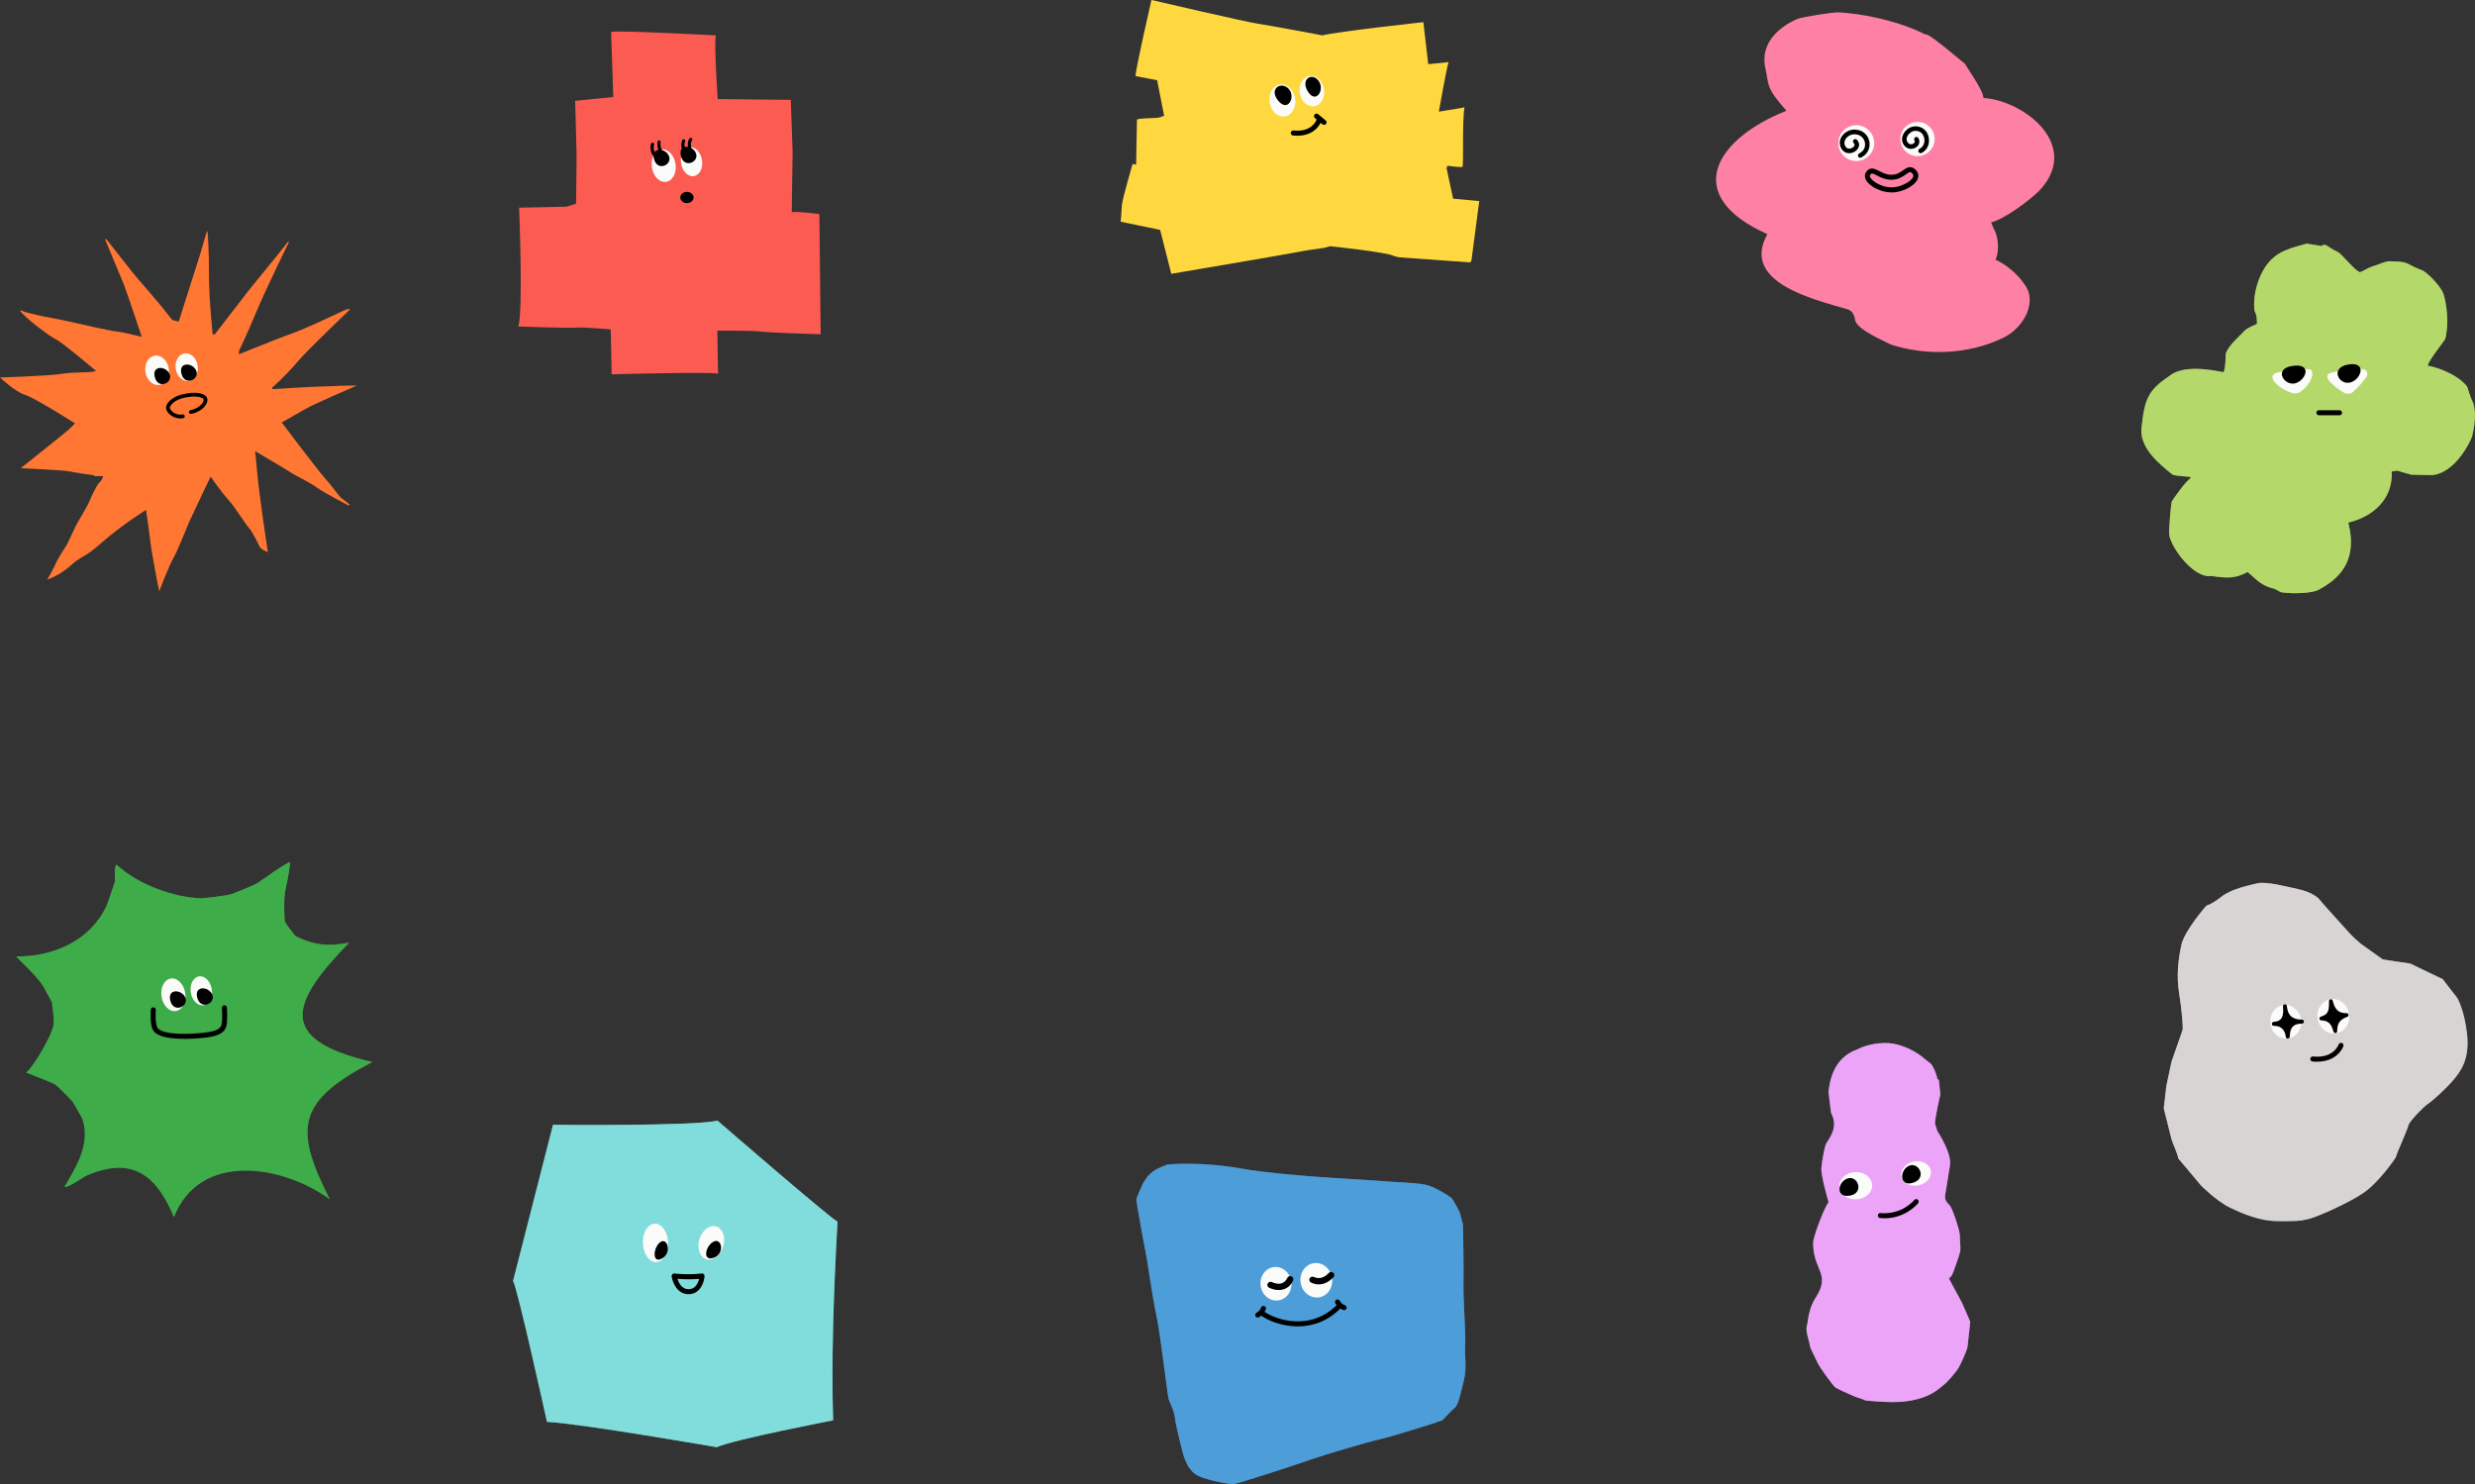 <?xml version="1.0" encoding="UTF-8"?>
<svg id="_レイヤー_1" data-name="レイヤー_1" xmlns="http://www.w3.org/2000/svg" viewBox="0 0 524.99 314.82">
  <rect x="0" y="0" width="524.99" height="314.82" fill="#333333" stroke="none"/>
  <g>
    <g>
      <path d="M176.72,301.28s-20.94,4.03-24.71,5.7c0,0-28.68-5-35.99-5.38,0,0-6.28-28.51-7.19-29.88l8.47-33.13s30.11.32,34.89-.89c0,0,24.04,20.83,25.46,21.43-.86,15.37-1.31,29.76-.93,42.15Z" style="fill: #80dddc;"/>
      <g style="opacity: .5;">
        <path d="M176.72,301.28s-20.94,4.03-24.71,5.7c0,0-28.68-5-35.99-5.38,0,0-6.28-28.51-7.19-29.88l8.47-33.13s30.11.32,34.89-.89c0,0,24.04,20.83,25.46,21.43-.86,15.37-1.31,29.76-.93,42.15Z" style="fill: #80dddc;"/>
      </g>
    </g>
    <g>
      <ellipse cx="150.88" cy="263.63" rx="3.63" ry="2.64" transform="translate(-145.24 331.31) rotate(-73.09)" style="fill: #fbfbfa;"/>
      <ellipse cx="139.04" cy="263.64" rx="2.67" ry="4.08" transform="translate(-10.42 5.76) rotate(-2.29)" style="fill: #fbfbfa;"/>
      <path d="M139.91,263.6c1.58-1.41,2.68,2,.65,3.27-2.22,1.39-2.07-2.01-.65-3.27Z"/>
      <path d="M151.26,263.43c1.86-1.07,2.53,2.48.21,3.33-2.53.93-1.88-2.37-.21-3.33Z"/>
      <path d="M146.06,274.52c-2.41,0-3.4-2.47-3.59-3.78-.02-.16.03-.33.15-.45.12-.12.28-.18.44-.16,3.05.35,5.76,0,5.78,0,.16-.02.32.03.44.14.12.11.18.27.17.43-.1,1.32-.93,3.82-3.39,3.82ZM143.7,271.27c.08.25.19.54.35.83.48.9,1.16,1.36,2.02,1.36,1.47,0,2.02-1.35,2.22-2.19-.92.08-2.62.16-4.58,0Z"/>
    </g>
  </g>
  <g>
    <g>
      <path d="M24.72,183.4c-.63.59-.25,2.84-.36,3.65-.08.14-1.63,4.97-1.8,5.16-3.46,7.41-11.36,10.73-19.06,10.66l.14.28s4.74,4.42,5.75,6.43c1.03,2.04,1.66,2.81,1.66,3.34s.67,3.84.14,5.16c-.5,1.91-4.02,8.18-5.64,9.43,0,0,5.47,2.1,6.15,2.55s3.65,3.48,3.82,3.79,1.96,3.45,1.96,3.45c1.8,5.44-1.43,10.4-3.79,14.43.64.38,3.85-2.01,4.77-2.41,9.56-4.09,14.71-.11,18.44,8.84,5.51-14.03,23.15-11.01,33.06-3.76-7.78-15.18-6.77-20.89,9.01-29.13-20.59-4.77-17.17-12.69-4.91-25.32-4.27.82-7.45.62-11.42-1.43,0,0-2.05-2.53-2.19-3.03s-.36-5.02.17-7.1c.53-2.08.95-5.44.95-5.44-.04-.59-6.39,4.01-6.98,4.38-.65.41-5.25,2.25-5.25,2.25-1.34.45-5.59.89-6.62.95-5.39-.08-13.39-2.77-18-7.13Z" style="fill: #3eac48;"/>
      <g style="opacity: .5;">
        <path d="M24.72,183.4c-.63.59-.25,2.84-.36,3.65-.08.14-1.63,4.97-1.8,5.16-3.46,7.41-11.36,10.73-19.06,10.66l.14.28s4.74,4.42,5.75,6.43c1.03,2.04,1.66,2.81,1.66,3.34s.67,3.84.14,5.16c-.5,1.91-4.02,8.18-5.64,9.43,0,0,5.47,2.1,6.15,2.55s3.65,3.48,3.82,3.79,1.96,3.45,1.96,3.45c1.8,5.44-1.43,10.4-3.79,14.43.64.38,3.85-2.01,4.77-2.41,9.56-4.09,14.71-.11,18.44,8.84,5.51-14.03,23.15-11.01,33.06-3.76-7.78-15.18-6.77-20.89,9.01-29.13-20.59-4.77-17.17-12.69-4.91-25.32-4.27.82-7.45.62-11.42-1.43,0,0-2.05-2.53-2.19-3.03s-.36-5.02.17-7.1c.53-2.08.95-5.44.95-5.44-.04-.59-6.39,4.01-6.98,4.38-.65.41-5.25,2.25-5.25,2.25-1.34.45-5.59.89-6.62.95-5.39-.08-13.39-2.77-18-7.13Z" style="fill: #3eac48;"/>
      </g>
    </g>
    <g>
      <ellipse cx="42.7" cy="210.17" rx="2.25" ry="3.1" transform="translate(-32.15 9.19) rotate(-8.94)" style="fill: #fbfbfa;"/>
      <ellipse cx="36.78" cy="211.01" rx="2.54" ry="3.49" transform="translate(-32.35 8.28) rotate(-8.94)" style="fill: #fbfbfa;"/>
      <path d="M39.23,211.45c1.02,1.91-2.19,3.53-3.03,1.04-.91-2.72,2.11-2.75,3.03-1.04Z"/>
      <path d="M44.94,210.81c1.02,1.91-2.19,3.53-3.03,1.04-.91-2.72,2.11-2.75,3.03-1.04Z"/>
      <path d="M39.06,220.35c-2.33,0-4.87-.26-6.09-1.24-.52-.42-.7-.96-.79-1.32-.3-1.22-.25-2.43-.2-3.61.01-.29.26-.52.56-.51.29.01.52.26.51.56-.05,1.1-.1,2.24.17,3.31.09.36.21.57.43.75,1.57,1.28,6.87,1.13,10.05.71.92-.12,2.21-.35,2.85-.92.45-.4.52-.96.55-1.54.05-.91.04-1.83-.03-2.73-.02-.29.2-.55.49-.57.29-.02.55.2.57.49.07.95.08,1.91.03,2.87-.04.75-.14,1.6-.9,2.28-.86.77-2.28,1.04-3.43,1.19-.17.02-2.35.3-4.78.3Z"/>
    </g>
  </g>
  <g>
    <g>
      <path d="M500.81,200.23s-1.74-1.47-2.66-2.53-5.88-6.47-6.11-6.84-1.65-1.61-4.32-2.2c-2.66-.6-7.02-1.74-8.91-1.29s-5.51,1.19-7.62,2.85c-2.11,1.65-3.17,1.88-3.17,1.88,0,0-4.68,5.28-5.33,8.4s-1.06,6.43-.46,10.19c.6,3.76.87,7.35.73,7.8s-2.34,6.7-2.34,6.7l-1.1,5.14-.55,4.77s1.52,5.97,1.65,6.57,1.42,3.35,1.42,4.04l4.82,5.74s3.26,3.31,6.11,4.68c2.85,1.38,6.43,2.89,10.19,2.89s4.36.05,6.38-.41,8.54-3.41,11.62-5.46c3.55-2.37,6.98-7.58,6.98-7.58l.43-1.19s2.18-5.05,2.32-5.74,3.03-3.76,4.13-4.5,3.81-3.21,5.33-5c1.52-1.79,3.49-4.32,2.98-9.5-.51-5.19-2.07-7.9-2.07-7.9l-3.12-4.04-6.89-3.31-3.44-.51-2.39-.37-4.64-3.31Z" style="fill: #d8d4d4;"/>
      <g style="opacity: .5;">
        <path d="M500.81,200.23s-1.74-1.47-2.66-2.53-5.88-6.47-6.11-6.84-1.65-1.61-4.32-2.2c-2.66-.6-7.02-1.74-8.91-1.29s-5.51,1.19-7.62,2.85c-2.11,1.65-3.17,1.88-3.17,1.88,0,0-4.68,5.28-5.33,8.4s-1.06,6.43-.46,10.19c.6,3.76.87,7.35.73,7.8s-2.34,6.7-2.34,6.7l-1.1,5.14-.55,4.77s1.52,5.97,1.65,6.57,1.42,3.35,1.42,4.04l4.82,5.74s3.26,3.31,6.11,4.68c2.85,1.38,6.43,2.89,10.19,2.89s4.36.05,6.38-.41,8.54-3.41,11.62-5.46c3.55-2.37,6.98-7.58,6.98-7.58l.43-1.19s2.18-5.05,2.32-5.74,3.03-3.76,4.13-4.5,3.81-3.21,5.33-5c1.52-1.79,3.49-4.32,2.98-9.5-.51-5.19-2.07-7.9-2.07-7.9l-3.12-4.04-6.89-3.31-3.44-.51-2.39-.37-4.64-3.31Z" style="fill: #d8d4d4;"/>
      </g>
    </g>
    <g>
      <ellipse cx="494.95" cy="215.56" rx="3.37" ry="3.67" transform="translate(-27.49 79.55) rotate(-8.94)" style="fill: #fbfbfa;"/>
      <ellipse cx="484.84" cy="216.72" rx="3.28" ry="3.57" transform="translate(-27.79 78) rotate(-8.94)" style="fill: #fbfbfa;"/>
      <path d="M491.53,225.22c-.31,0-.65-.02-1-.05-.29-.03-.51-.29-.48-.59.03-.29.29-.51.59-.48,4.38.45,5.41-2.5,5.42-2.53.09-.28.39-.43.67-.34.28.09.43.39.34.67-.01.04-.34.99-1.32,1.86-.77.69-2.11,1.44-4.22,1.44Z"/>
      <g>
        <path d="M484.66,213.48c.36,3.15-1.07,3.6-2.35,3.72,2.86-.05,2.97,2.69,2.97,2.69.03-2.34,1.12-3.13,2.99-3.15-1.92,0-3.42-.8-3.61-3.26Z"/>
        <path d="M485.27,220.31c-.23,0-.41-.18-.42-.41,0,0-.03-.61-.37-1.2-.43-.74-1.15-1.11-2.16-1.09h0c-.22,0-.41-.18-.42-.4-.01-.23.16-.43.38-.45.56-.05,1.18-.17,1.57-.65.38-.46.52-1.25.43-2.33-.01-.1-.02-.19-.03-.29-.02-.23.15-.43.38-.46.23-.02.44.14.46.37.01.1.02.2.03.29.22,1.76,1.23,2.59,3.16,2.59.23,0,.42.19.42.42s-.19.42-.42.43c-1.81.01-2.55.8-2.57,2.73,0,.23-.19.42-.42.42h0ZM484,217.12c.52.26.88.64,1.14,1.04.23-.61.61-1.07,1.12-1.37-.53-.24-.96-.59-1.29-1.04-.11.36-.26.66-.47.92-.15.19-.32.33-.5.45Z"/>
      </g>
      <g>
        <path d="M494.41,212.35c.11,2.82-.67,3.19-2.03,3.69,2.29.04,2.66,1.71,2.98,2.69-.02-1.76.59-2.77,2.41-3.42-1.56,0-2.73-.46-3.36-2.96Z"/>
        <path d="M495.36,219.13c-.17,0-.33-.11-.38-.28l-.06-.2c-.31-.97-.69-2.18-2.54-2.21-.19,0-.36-.14-.39-.33s.08-.38.26-.44c1.21-.44,1.87-.69,1.77-3.3,0-.21.14-.38.34-.41.21-.03.4.1.44.3.55,2.22,1.51,2.65,2.97,2.65.19,0,.36.14.39.33s-.08.38-.26.45c-1.58.57-2.16,1.39-2.14,3.04,0,.2-.14.37-.33.4-.02,0-.04,0-.07,0ZM493.69,215.87c.73.28,1.18.76,1.48,1.28.22-.67.62-1.2,1.23-1.61-.63-.19-1.22-.58-1.68-1.35-.17.86-.52,1.34-1.02,1.68Z"/>
      </g>
    </g>
  </g>
  <g>
    <g>
      <path d="M413.4,271.21l2.77,5.12,1.75,4.04s-.49,4.65-.58,5.33-1.55,3.98-2.08,4.74-2.24,2.83-3.05,3.39-3.31,3.58-10.85,3.58c-1.25,0-5.65-.24-5.85-.42s-2.15-.72-2.77-1.05-3.09-1.28-3.62-1.82c-.33-.33-3.05-3.82-3.73-5.36-.68-1.54-1.42-2.66-1.51-3.47s-.95-3.01-.62-4.01.19-3.54,2.03-6.26c3.11-4.99-.9-5.72-.67-11.68.38-2.13,2.46-7.32,3.25-8.36,0,0-1.68-5.69-1.52-7.3.16-1.61.68-4.48,1.03-5.15,1.55-2.27,2.29-4.01,1.01-6.51l-.54-4.5c.49-3.99,1.99-7.43,6.07-8.9,1.48-.79,4-1.5,6.63-1.35,3.47.2,6.62,2.4,7.29,3s1.45,1.15,1.57,1.23c.67.44,1.68,3.28,1.47,3.27l.39.35.31,3.01s-1.21,5.19-1.12,6.26l.49,1.55s3.09,4.59,2.67,7.26-.91,5.55-1.03,6.4.36,1.51.93,2.02,2.21,5.43,2.19,6.43.24,2.66.06,3.49-1.51,4.56-1.71,4.91-.67.75-.67.75Z" style="fill: #eca4f9;"/>
      <g style="opacity: .5;">
        <path d="M413.4,271.21l2.77,5.12,1.75,4.04s-.49,4.65-.58,5.33-1.55,3.98-2.08,4.74-2.24,2.83-3.05,3.39-3.31,3.58-10.85,3.58c-1.25,0-5.65-.24-5.85-.42s-2.15-.72-2.77-1.05-3.09-1.28-3.62-1.82c-.33-.33-3.05-3.82-3.73-5.36-.68-1.54-1.42-2.66-1.51-3.47s-.95-3.01-.62-4.01.19-3.54,2.03-6.26c3.11-4.99-.9-5.72-.67-11.68.38-2.13,2.46-7.32,3.25-8.36,0,0-1.68-5.69-1.52-7.3.16-1.61.68-4.48,1.03-5.15,1.55-2.27,2.29-4.01,1.01-6.51l-.54-4.5c.49-3.99,1.99-7.43,6.07-8.9,1.48-.79,4-1.5,6.63-1.35,3.47.2,6.62,2.4,7.29,3s1.45,1.15,1.57,1.23c.67.44,1.68,3.28,1.47,3.27l.39.35.31,3.01s-1.21,5.19-1.12,6.26l.49,1.55s3.09,4.59,2.67,7.26-.91,5.55-1.03,6.4.36,1.51.93,2.02,2.21,5.43,2.19,6.43.24,2.66.06,3.49-1.51,4.56-1.71,4.91-.67.75-.67.75Z" style="fill: #eca4f9;"/>
      </g>
    </g>
    <g>
      <ellipse cx="406.45" cy="248.88" rx="3.18" ry="2.57" transform="translate(-41.5 86.14) rotate(-11.51)" style="fill: #fbfbfa;"/>
      <ellipse cx="393.64" cy="251.5" rx="3.49" ry="2.89" transform="translate(-10.89 17.92) rotate(-2.57)" style="fill: #fbfbfa;"/>
      <path d="M391.77,250.02c2.29-.91,3.71,2.93.79,3.56-3.2.69-2.85-2.74-.79-3.56Z"/>
      <path d="M404.71,247.4c2.12-1.26,4.12,2.32,1.34,3.39-3.05,1.18-3.24-2.26-1.34-3.39Z"/>
      <path d="M399.74,258.41c-.3,0-.62-.01-.94-.04-.29-.03-.51-.29-.48-.58.03-.29.29-.51.58-.48,4.5.41,7.03-2.63,7.14-2.76.19-.23.52-.26.75-.08.23.18.26.52.08.75-.11.14-2.63,3.2-7.13,3.2Z"/>
    </g>
  </g>
  <g>
    <path d="M152.24,21.01s-.82-11.91-.39-13.5c0,0-20.32-1.11-22.23-.75l.47,13.81-8.09.82s.27,9.13.29,11.22c.03,2.09-.11,10.44-.1,10.55s-2.09.68-2.09.68l-9.99.21s.88,21.57-.15,25.21c0,0,11.2.39,12.36.23s7.23.39,7.23.39l.19,9.52s21.06-.56,22.57-.14l-.15-9.12s7.17-.07,9.29.2,12.63.56,12.63.56l-.28-25.5s-5.05-.66-5.86-.37l.19-12.8-.39-11.05-15.49-.17Z" style="fill: #fb5b51;"/>
    <ellipse cx="146.69" cy="34.29" rx="2.25" ry="3.1" transform="translate(-3.55 23.22) rotate(-8.94)" style="fill: #fbfbfa;"/>
    <ellipse cx="140.78" cy="35.13" rx="2.53" ry="3.48" transform="translate(-3.75 22.31) rotate(-8.94)" style="fill: #fbfbfa;"/>
    <path d="M141.82,32.93c1.02,1.91-2.19,3.52-3.02,1.04-.91-2.72,2.11-2.75,3.02-1.04Z"/>
    <path d="M147.53,32.3c1.02,1.91-2.19,3.52-3.02,1.04-.91-2.72,2.11-2.75,3.02-1.04Z"/>
    <ellipse cx="145.71" cy="41.89" rx="1.41" ry="1.19"/>
    <path d="M138.95,33.25s-.09,0-.13-.03c-.71-.29-1.03-1.88-.71-2.74.06-.17.26-.26.43-.2.17.06.26.26.2.43-.25.68.09,1.79.34,1.89.17.07.25.26.18.44-.05.13-.18.21-.31.21Z"/>
    <path d="M140.08,32.26c-.12,0-.23-.06-.29-.18-.31-.59-.42-1.26-.32-2.02.03-.18.19-.31.38-.28.18.03.31.19.28.38-.08.61,0,1.15.25,1.61.09.16.03.36-.14.45-.05.03-.1.04-.16.04Z"/>
    <path d="M145.03,31.99c-.13,0-.26-.08-.31-.21-.27-.66-.27-1.44,0-2.05.07-.17.27-.24.44-.17.17.07.24.27.17.44-.2.44-.2,1.04,0,1.53.07.17-.01.37-.18.43-.04.02-.08.02-.13.02Z"/>
    <path d="M146.3,31.62c-.18,0-.33-.14-.33-.33,0-.06-.01-.13-.03-.21-.06-.37-.16-.99.3-1.69.1-.15.31-.2.46-.09.15.1.2.31.09.46-.32.48-.25.89-.2,1.22.02.11.03.21.03.3,0,.18-.14.34-.33.34h0Z"/>
  </g>
  <g>
    <g>
      <path d="M478.74,68.71c0-.82-.02-1.95-.5-2.74-.52-3.34.94-8.92,4.21-11.49,1.83-1.59,4.91-2.22,6.82-2.8,0,0,3.2.5,3.2.5,0,0,.42-.59,1.3.04s2.01,1.21,2.28,1.32c.79.51,3.53,3.92,4.52,4.19.25.04,1.78-.94,2.53-1.17,1.54-.44,3.12-1.31,4.1-1.13,4.04.07,2.96.53,6.4,1.84.73.04,4.02,3.18,4.69,5.06.47,1.32,1.01,4.67.77,7.2-.23,2.09-.4,2.39-.4,2.39-.11.31-4.11,5.32-3.62,5.67,2.36.39,6.5,2.05,8.31,4.46,0,0,.75,2.47,1,2.85.82,1.48.84,4.41,0,7.76-1.61,3.83-4.94,7.95-8.58,8.12,0,0-4.33-.1-4.33-.1l-2.99-.86-1.13.19c.31,5.74-3.83,9.56-9.21,10.84,1.87,7.25-.97,11.58-6.59,14.4-2.98,1-8.21.44-7.87.27l-1.15-.61c-2.92-.71-3.62-1.78-5.73-3.58-2.68,1.43-4.32,1.33-7.7.84-3.65.64-8.62-6.02-8.94-8.79-.13-.98.38-6.51.54-6.95s3.16-4.63,4-4.96l-.06-.33s-2.78-.15-3.7-.42c-2.68-2.12-7.39-5.83-6.61-10.31.61-5.88,1.52-7.72,5.76-10.58,3.01-2.56,9.06-1.36,11.59-.88.43-.77.45-3.01.46-3.87.55-1.71,2.48-3.33,3.91-4.83.44-.63,2.72-1.53,2.72-1.53Z" style="fill: #b4d869;"/>
      <g style="opacity: .5;">
        <path d="M478.74,68.71c0-.82-.02-1.95-.5-2.74-.52-3.34.94-8.92,4.21-11.49,1.83-1.59,4.91-2.22,6.82-2.8,0,0,3.2.5,3.2.5,0,0,.42-.59,1.3.04s2.01,1.21,2.28,1.32c.79.51,3.53,3.92,4.52,4.19.25.04,1.78-.94,2.53-1.17,1.54-.44,3.12-1.31,4.1-1.13,4.04.07,2.96.53,6.4,1.84.73.04,4.02,3.18,4.69,5.06.47,1.32,1.01,4.67.77,7.2-.23,2.09-.4,2.39-.4,2.39-.11.31-4.11,5.32-3.62,5.67,2.36.39,6.5,2.05,8.31,4.46,0,0,.75,2.47,1,2.85.82,1.48.84,4.41,0,7.76-1.61,3.83-4.94,7.95-8.58,8.12,0,0-4.33-.1-4.33-.1l-2.99-.86-1.13.19c.31,5.74-3.83,9.56-9.21,10.84,1.87,7.25-.97,11.58-6.59,14.4-2.98,1-8.21.44-7.87.27l-1.15-.61c-2.92-.71-3.62-1.78-5.73-3.58-2.68,1.43-4.32,1.33-7.7.84-3.65.64-8.62-6.02-8.94-8.79-.13-.98.38-6.51.54-6.95s3.16-4.63,4-4.96l-.06-.33s-2.78-.15-3.7-.42c-2.68-2.12-7.39-5.83-6.61-10.31.61-5.88,1.52-7.72,5.76-10.58,3.01-2.56,9.06-1.36,11.59-.88.43-.77.45-3.01.46-3.87.55-1.71,2.48-3.33,3.91-4.83.44-.63,2.72-1.53,2.72-1.53Z" style="fill: #b4d869;"/>
      </g>
    </g>
    <g>
      <path d="M494.86,78.96c.91-.15,4.13-.94,6.41-.66.8.1,1.12,1.01.66,1.67-.85,1.2-1.8,2.32-2.95,3.28-.41.34-1.26.35-1.72.09-2.13-1.22-5.38-3.87-2.39-4.37Z" style="fill: #fbfbfa;"/>
      <path d="M498.62,81.11c-2.48.74-4.53-3.12-.5-3.79,4.02-.67,2.73,3.13.5,3.79Z"/>
      <path d="M496.26,88.08h-4.38c-.29,0-.53-.24-.53-.53s.24-.53.53-.53h4.38c.29,0,.53.24.53.53s-.24.53-.53.53Z"/>
      <path d="M483.31,78.96c.91-.15,4.13-.94,6.41-.66.8.1.92.91.66,1.67-.45,1.28-1.23,2.36-2.69,3.29-.45.28-1.14.21-1.65.05-3.03-.99-5.68-3.84-2.73-4.34Z" style="fill: #fbfbfa;"/>
      <path d="M487.06,81.25c-2.39.87-4.99-2.95-.91-3.61,4.36-.71,3.06,2.83.91,3.61Z"/>
    </g>
  </g>
  <g>
    <path d="M378.94,23.49c-4.44-5.05-3.62-5.1-4.56-9.5-.86-4.85,2.92-8.31,6.97-10.01,1.27-.43,6.92-1.29,8.23-1.36,5.54.16,13.56,1.97,18.77,4.68.59-.57,7.93,5.92,8.42,6.19.19.44,4.12,5.97,3.93,7.29,8.94.6,20.91,10.29,11.76,19.78-1.97,1.92-7.2,5.91-10.11,6.61l.48,1.19c1.02,1.64,1.37,4.69.45,6.75,2.19.87,4.83,3.19,6.12,5.17,2.82,3.54.07,9.19-4.56,11.41-7.44,3.56-16.21,3.81-23.74,1.4-.96-.53-7.13-3.11-7.58-5.1-.12-.51-.21-2.01-1.75-2.42-7.4-2.15-22.53-5.76-16.88-15.9-18.55-8.31-10.82-20.31,4.04-26.18Z" style="fill: #ff80a5;"/>
    <g>
      <path d="M401.22,40.82c-2.14,0-4.61-1.2-5.4-2.62-.32-.58-.33-1.16-.03-1.64.83-1.32,1.92-.75,2.79-.3.72.38,1.54.81,2.64.81s1.84-.5,2.46-.95c.73-.52,1.64-1.16,2.71-.06.53.55.67,1.24.37,1.93-.63,1.48-3.27,2.84-5.55,2.84ZM397.09,36.8c-.17,0-.26.11-.4.32-.04.06-.14.22.06.56.53.96,2.6,2.07,4.47,2.07s4.15-1.2,4.56-2.19c.13-.3.08-.53-.16-.77h0c-.41-.42-.53-.37-1.33.19-.68.48-1.62,1.15-3.08,1.15-1.36,0-2.39-.54-3.13-.93-.53-.28-.81-.4-.99-.4Z"/>
      <circle cx="406.74" cy="29.49" r="3.63" style="fill: #fbfbfa;"/>
      <circle cx="393.75" cy="30.36" r="3.8" style="fill: #fbfbfa;"/>
      <path d="M394.6,33.47c-.18,0-.35-.1-.44-.27-.12-.24-.02-.53.22-.65,1.15-.56,1.36-1.64,1.18-2.4-.18-.77-.86-1.67-2.2-1.67-.75,0-1.51.42-1.89,1.04-.17.27-.4.83-.07,1.46.25.48.64.57.91.55.44-.02.9-.31,1.04-.65.05-.12.08-.31-.16-.55-.19-.19-.18-.5,0-.69.19-.19.5-.18.69,0,.45.46.58,1.04.36,1.59-.27.69-1.06,1.22-1.89,1.26-.79.04-1.45-.35-1.83-1.08-.4-.77-.36-1.65.11-2.41.56-.92,1.63-1.51,2.72-1.51,1.58,0,2.81.95,3.15,2.42.27,1.19-.15,2.74-1.7,3.49-.07.03-.14.05-.21.05Z"/>
      <path d="M407.39,32.49c-.18,0-.35-.1-.44-.27-.12-.24-.02-.53.22-.65.94-.45,1.16-1.53.98-2.33-.08-.35-.45-1.49-1.84-1.49h0c-.64,0-1.31.42-1.67,1.04-.12.22-.38.77-.08,1.28.25.43.58.53.82.53,0,0,0,0,0,0,.3,0,.6-.16.73-.39.08-.14.08-.29-.02-.44-.14-.23-.06-.53.17-.66.23-.14.53-.06.66.17.27.45.28.97.03,1.42-.3.53-.91.87-1.57.88h-.01c-.68,0-1.28-.37-1.65-1.01-.39-.67-.36-1.49.07-2.25.53-.93,1.52-1.53,2.51-1.53h0c1.38,0,2.48.88,2.79,2.24.33,1.43-.29,2.84-1.5,3.43-.07.03-.14.05-.21.05Z"/>
    </g>
  </g>
  <g>
    <path d="M72.52,105.78c-.88-.83-2.4-3.08-3.72-4.5-1.32-1.42-9.04-11.67-9.04-11.67,0,0,2.91-1.61,4.87-2.78s11.07-5.04,11.07-5.04c0,0-2.54,0-3.22.03s-3.36.17-4.52.17-10.15.55-10.15.55l-.12-.29s2.82-2.43,5.25-5.32c2.43-2.89,11.38-11.35,11.38-11.35,0,0-.55-.07-.88.07s-5.63,2.6-6.73,3.11-4.43,1.9-5.49,2.23-10.57,4.17-10.57,4.17l.07-.8s1.21-2.38,3.51-7.87,6.99-15,6.99-15v-.37s-1.83,2.3-2.34,2.96c-.51.66-5.09,6.22-6.07,7.46s-7.21,9.33-7.21,9.33l-.48.11s-.84-8.12-.8-12.88-.27-8.78-.27-8.78l-.14-.37s-1.3,4.46-1.43,4.89-4.57,14.38-4.57,14.38l-1.37-.35-2.47-3.1s-4.39-5.18-4.94-5.76-6.47-8.16-6.47-8.16l-.43-.2s3.53,8.43,4.04,9.68,3.8,11.12,3.8,11.12c0,0-4.07-1-4.77-1.05s-4.22-.73-4.85-.9-8.21-1.86-9.5-2.06-5.47-1.11-6.08-1.43-.61-.14-.61-.14c.73,1.33,6.44,5.62,7.62,6.12s8.5,6.69,8.5,6.69l-.77.18c-.77.18-4.23.05-6.55.45-2.32.41-13.05.77-13.05.77,0,0,3.23,3.05,5.23,3.64,2,.59,10.69,6.09,10.69,6.09,0,0-.86.82-1.36,1.32s-10.16,8.17-10.16,8.17c0,0,8.64.43,9.74.61s4.75.81,5.21.81.74.28.74.28h1.78s-.15.76-.76,1.3-1.81,3.21-2.3,4.35c-.49,1.14-2.48,4.31-2.71,4.83s-1.76,3.75-1.86,3.95-2.12,3.26-2.35,3.95c-.23.69-1.89,3.59-1.89,3.59,0,0,2.75-.96,5.05-3.07s2.79-1.47,6.41-4.7c3.95-3.53,9.5-7.05,9.5-7.05,0,0,.64,4.26.93,6.81.29,2.55,1.86,10.48,1.86,10.48,0,0,2.06-5.39,3.04-7.1s2.84-6.51,3.33-7.64,4.55-9.6,4.55-9.6c0,0,2.15,3.13,3.77,4.94s3.67,5.24,4.41,6.02,2.3,4.06,2.3,4.06c.47.5,1.07.75,1.66,1.03,0,0-.78-5.19-.98-6.71-.2-1.52-1.08-7.78-1.17-9.06-.1-1.27-.54-5.68-.54-5.68,0,0,7.05,4.16,7.83,4.7s3.36,1.68,5.34,3.08c1.64,1.17,6.72,3.79,6.72,3.79l.08-.32-1.56-1.22Z" style="fill: #f73; fill-rule: evenodd;"/>
    <g>
      <ellipse cx="39.61" cy="77.89" rx="2.35" ry="2.96" transform="translate(-11.63 7.1) rotate(-8.94)" style="fill: #fbfbfa;"/>
      <ellipse cx="33.32" cy="78.55" rx="2.5" ry="3.14" transform="translate(-11.8 6.13) rotate(-8.94)" style="fill: #fbfbfa;"/>
      <path d="M35.9,79.2c1.01,1.89-2.17,3.48-2.99,1.03-.9-2.69,2.09-2.72,2.99-1.03Z"/>
      <path d="M41.55,78.48c1.01,1.89-2.17,3.48-2.99,1.03-.9-2.69,2.09-2.72,2.99-1.03Z"/>
      <path d="M38.27,88.76c-1,0-2.01-.46-2.63-1.25-.25-.31-.38-.61-.41-.91-.04-.43.13-.87.52-1.31.89-1.02,2.29-1.64,4.28-1.89.85-.11,1.95-.18,2.96.2.43.16.71.38.87.66.24.44.18,1.01-.18,1.57-.61.97-1.71,1.67-3.12,1.97-.22.05-.43-.09-.48-.31-.05-.22.09-.43.31-.48.69-.15,1.94-.56,2.61-1.61.15-.23.27-.56.16-.76-.06-.11-.21-.21-.45-.3-.85-.31-1.82-.25-2.58-.15-1.79.22-3.02.75-3.77,1.62-.24.27-.35.51-.33.72.01.14.09.3.24.48.57.71,1.55,1.07,2.44.9.22-.04.43.1.47.32.04.22-.1.43-.32.47-.19.04-.38.05-.58.05Z"/>
    </g>
  </g>
  <g>
    <g>
      <path d="M309.68,257.31l.62,2.31.04.52s.16,9.12.09,12.46c-.07,3.19.52,10.43.35,12.69-.17,2.28.41,4.7-.23,7.32s-1.17,5.35-1.92,5.96-2.67,2.7-2.67,2.7c-1.2.48-11.03,3.55-13.39,4.06s-12.13,3.41-14.72,4.33c-2.59.93-15.25,5.07-16.17,5.14s-6.89-1-8.31-2.22c-1.42-1.22-1.93-2.73-2.21-3.49s-1.74-6.58-1.94-8.3c-.2-1.72-1.08-3.16-1.33-3.99-.25-.83-1.8-14.2-2.61-17.82s-1.86-11.44-2.31-13.55c-.45-2.1-1.89-10.31-1.93-10.85s1.4-3.55,1.4-3.55c.91-1.36,1.39-2.74,5.23-4.01,0,0,6.56-.75,15.83.88,9.27,1.63,26.42,2.32,29.59,2.62s8.11.32,10,.97c1.89.65,4.47,2.34,4.82,2.64s1.78,3.15,1.78,3.15Z" style="fill: #4c9dd8;"/>
      <g style="opacity: .5;">
        <path d="M309.68,257.31l.62,2.31.04.52s.16,9.12.09,12.46c-.07,3.19.52,10.43.35,12.69-.17,2.28.41,4.7-.23,7.32s-1.17,5.35-1.92,5.96-2.67,2.7-2.67,2.7c-1.2.48-11.03,3.55-13.39,4.06s-12.13,3.41-14.72,4.33c-2.59.93-15.25,5.07-16.17,5.14s-6.89-1-8.31-2.22c-1.42-1.22-1.93-2.73-2.21-3.49s-1.74-6.58-1.94-8.3c-.2-1.72-1.08-3.16-1.33-3.99-.25-.83-1.8-14.2-2.61-17.82s-1.86-11.44-2.31-13.55c-.45-2.1-1.89-10.31-1.93-10.85s1.4-3.55,1.4-3.55c.91-1.36,1.39-2.74,5.23-4.01,0,0,6.56-.75,15.83.88,9.27,1.63,26.42,2.32,29.59,2.62s8.11.32,10,.97c1.89.65,4.47,2.34,4.82,2.64s1.78,3.15,1.78,3.15Z" style="fill: #4c9dd8;"/>
      </g>
    </g>
    <g>
      <ellipse cx="279.23" cy="271.56" rx="3.37" ry="3.67" transform="translate(-38.82 46.7) rotate(-8.94)" style="fill: #fbfbfa;"/>
      <ellipse cx="270.67" cy="272.3" rx="3.28" ry="3.57" transform="translate(-39.04 45.38) rotate(-8.94)" style="fill: #fbfbfa;"/>
      <path d="M271.22,273.64c-.63,0-1.31-.16-2-.48-.33-.15-.48-.55-.33-.88.15-.33.55-.48.88-.33.83.38,1.59.46,2.2.22.48-.18.85-.56,1.08-1.09.15-.34.54-.49.88-.35.34.15.49.54.35.88-.37.87-1,1.49-1.82,1.81-.39.15-.8.22-1.23.22Z"/>
      <path d="M279.74,272.44c-.54,0-1.08-.12-1.62-.37-.33-.15-.48-.55-.33-.88.15-.33.55-.48.88-.33,1.12.51,2.19.22,3.2-.85.25-.27.67-.28.94-.03.27.25.28.67.03.94-.94,1.01-2.01,1.52-3.11,1.52Z"/>
      <path d="M266.79,279.48c-.18,0-.35-.09-.45-.25-.16-.25-.09-.58.16-.74.59-.38.71-.47,1.01-1.16.12-.27.43-.4.7-.28.27.12.4.43.28.7-.4.93-.69,1.18-1.41,1.64-.09.06-.19.08-.29.08Z"/>
      <path d="M275.27,281.35c-3.32,0-6.28-1.2-7.83-2.33-.24-.17-.29-.51-.12-.75.17-.24.51-.29.75-.12,2.73,1.97,10.13,4.21,15.64-1.49.21-.21.54-.22.75-.01.21.2.22.54.01.75-2.85,2.95-6.18,3.95-9.2,3.95Z"/>
      <path d="M285.11,277.91c-.07,0-.14-.01-.21-.04-.93-.4-1.18-.69-1.64-1.41-.16-.25-.09-.58.16-.74.25-.16.58-.09.74.16.38.59.47.71,1.16,1.01.27.12.4.43.28.7-.09.2-.28.32-.49.32Z"/>
    </g>
  </g>
  <g>
    <path d="M244.24,0s-3.44,14.96-3.37,16.14l4.58.88,1.48,7.56s-.45.12-.99.33-3.92.08-4.77.44l-.18,9.59-.74-.17s-2.24,7.6-2.28,8.77c-.04,1.17-.26,3.49-.26,3.49l8.37,1.73,2.37,9.32s26.1-4.42,26.99-4.65,5.47-.86,5.47-.86l1.24-.34s12.28,1.27,13.56,2.09l1.04.26,15.12,1.08.25-.42,1.65-12.59-5.54-.51-1.39-6.47.2-.51s2.91.43,3.18.21-.1-9.61.42-12.59l-5.44.91s1.71-9.63,2.07-10.51l-4.32.43-1.03-8.91s-18.16,1.98-21.41,2.8c0,0-11.13-2.1-13.74-2.48-2.61-.38-22.53-5.03-22.53-5.03Z" style="fill: #ffd83f;"/>
    <ellipse cx="278.27" cy="19.32" rx="2.6" ry="3.24" transform="translate(.38 43.49) rotate(-8.94)" style="fill: #fbfbfa;"/>
    <ellipse cx="272.01" cy="21.3" rx="2.74" ry="3.42" transform="translate(0 42.54) rotate(-8.94)" style="fill: #fbfbfa;"/>
    <path d="M275.19,28.8c-.29,0-.59-.02-.91-.05-.29-.03-.51-.29-.48-.59s.29-.51.59-.48c3.89.4,4.82-2.15,4.85-2.26.1-.28.4-.43.68-.33.28.09.43.39.34.67-.01.03-1.05,3.03-5.07,3.03Z"/>
    <path d="M273.1,18.61c1.9,1.5.33,5.22-1.77,2.97-2.29-2.46.07-4.32,1.77-2.97Z"/>
    <path d="M279.44,16.85c1.81,1.77-.09,5.22-1.82,2.84-1.9-2.6.33-4.3,1.82-2.84Z"/>
    <path d="M280.86,26.49c-.12,0-.24-.04-.34-.12l-1.6-1.33c-.23-.19-.26-.52-.07-.75.19-.23.52-.26.75-.07l1.6,1.33c.23.19.26.52.07.75-.11.13-.26.19-.41.19Z"/>
  </g>
</svg>